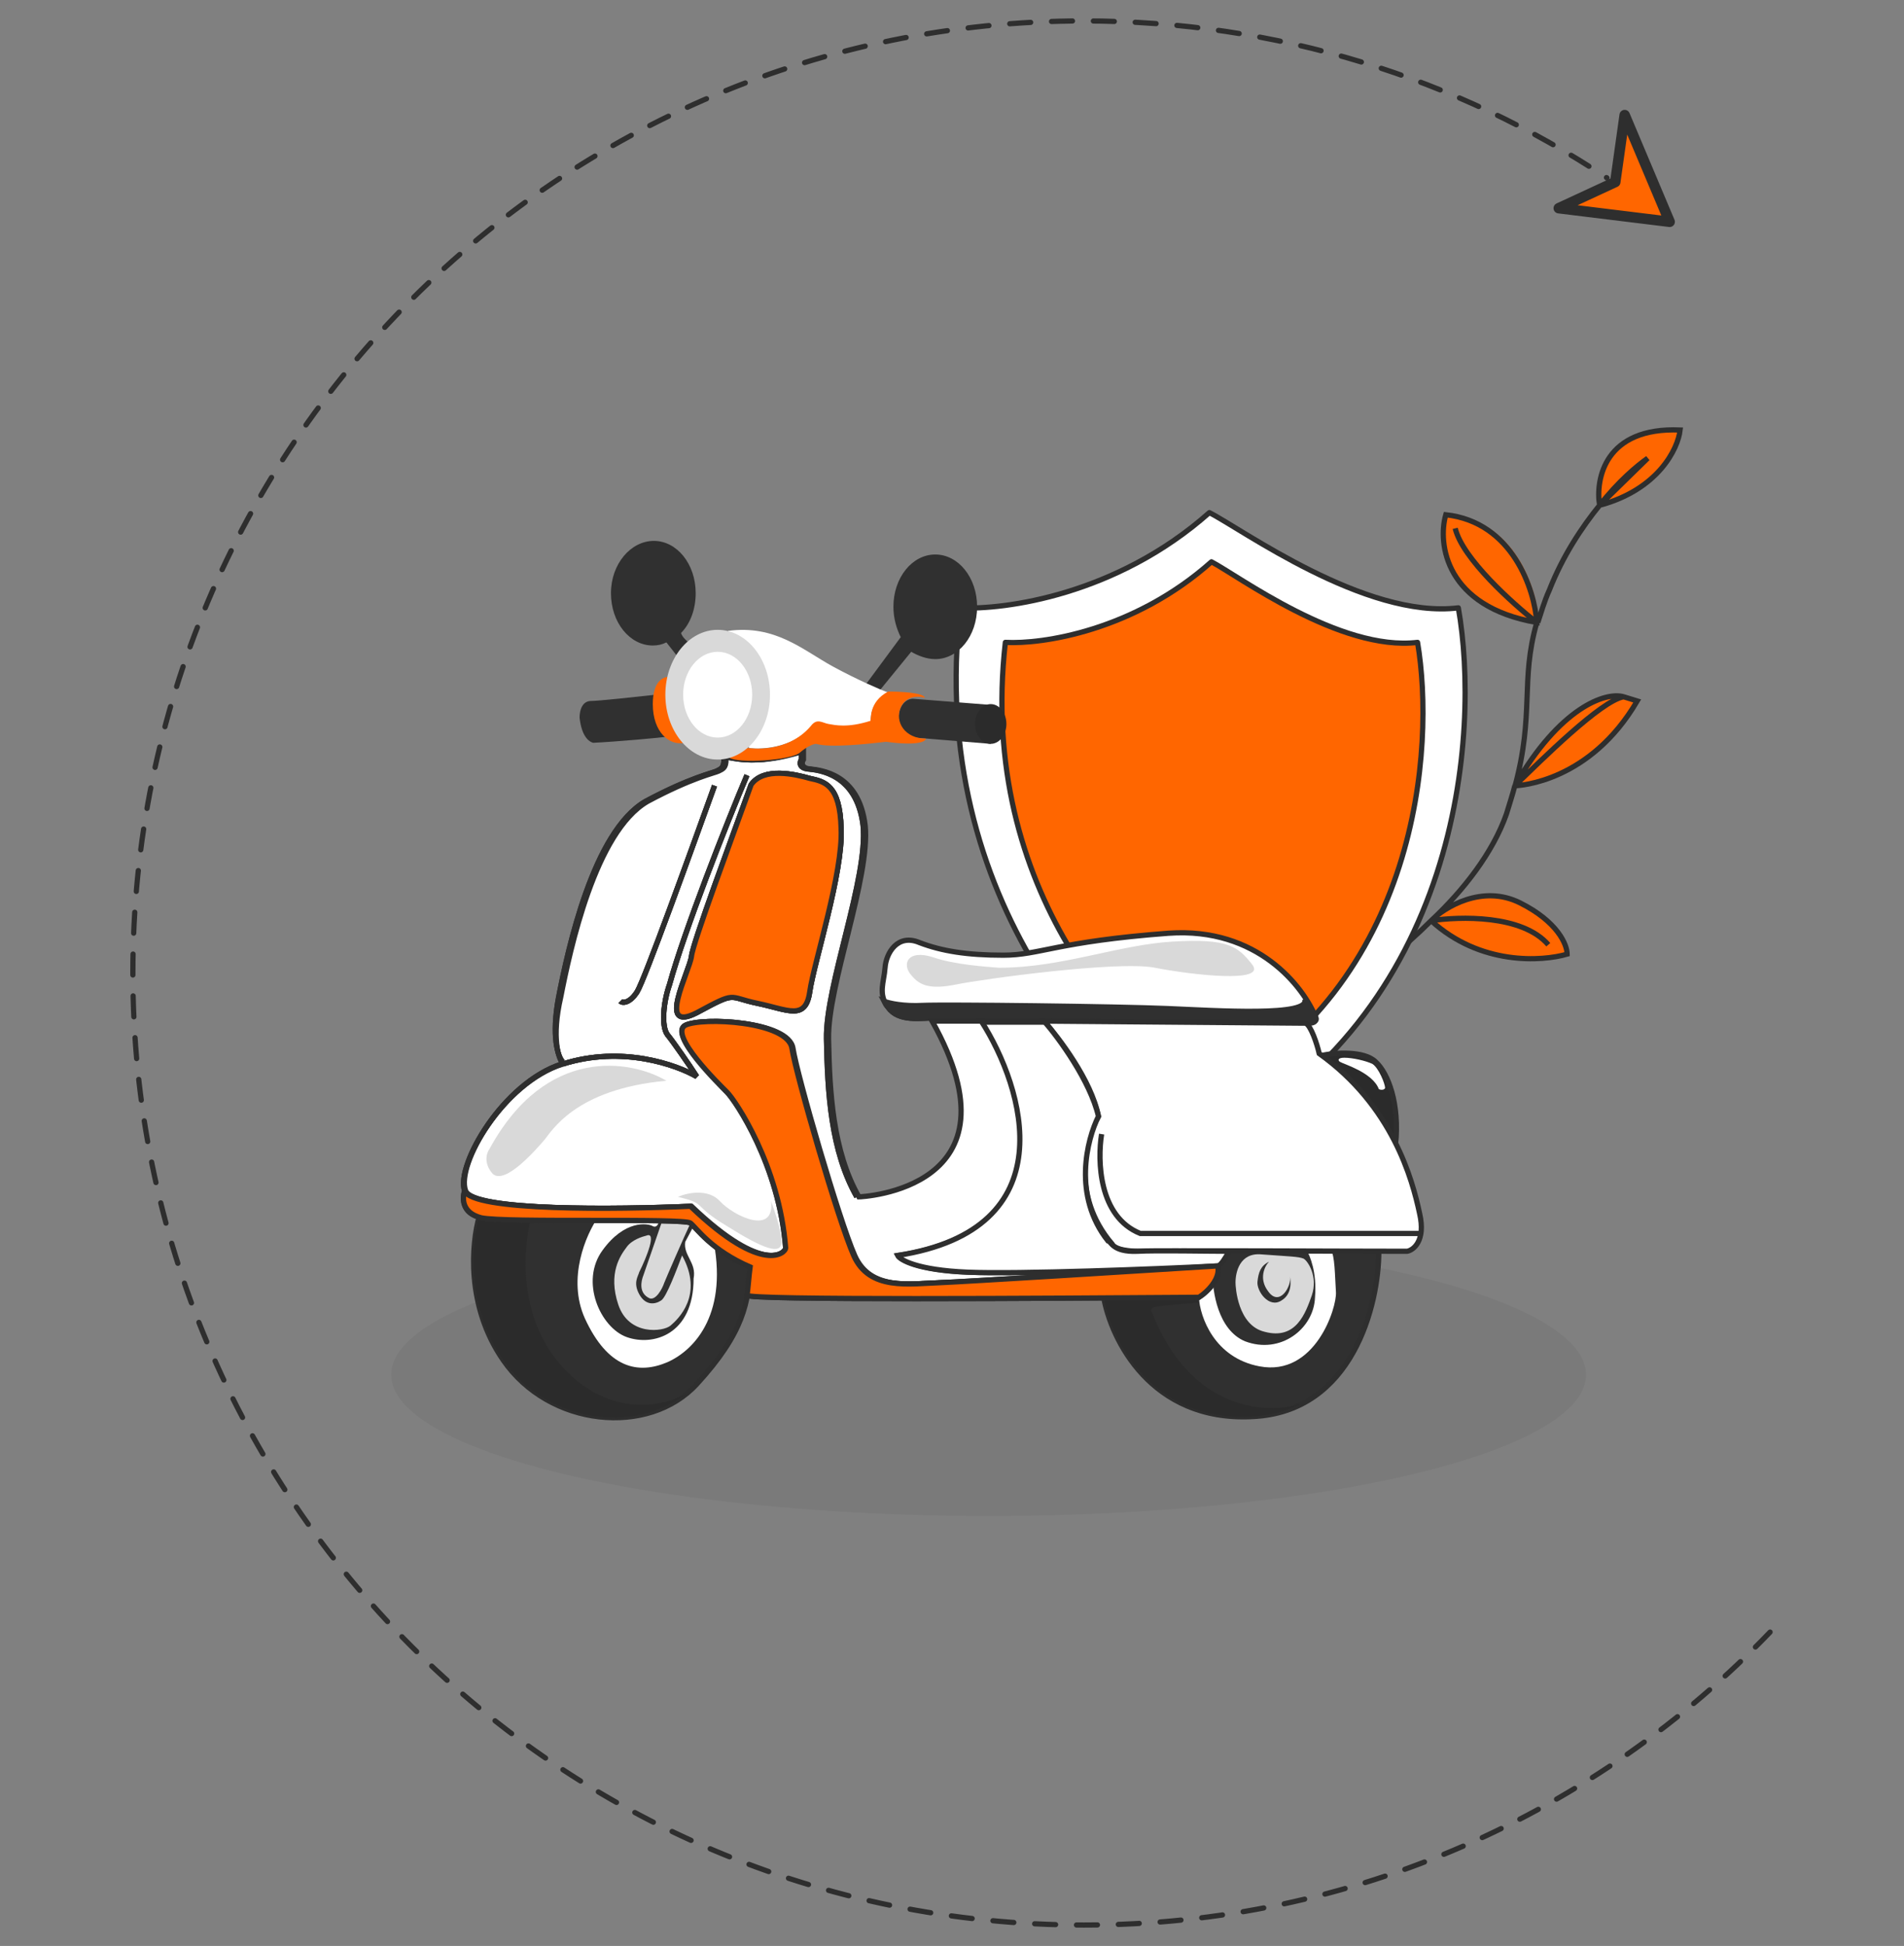 <?xml version="1.0" encoding="utf-8"?>
<!-- Generator: Adobe Illustrator 27.9.2, SVG Export Plug-In . SVG Version: 6.00 Build 0)  -->
<svg version="1.1" id="Layer_1" xmlns="http://www.w3.org/2000/svg" xmlns:xlink="http://www.w3.org/1999/xlink" x="0px" y="0px"
	 viewBox="0 0 182 186" style="enable-background:new 0 0 182 186;" xml:space="preserve">
<rect x="0" y="0" width="182" height="186" fill="#808080" stroke="none"/>
<style type="text/css">
	.st0{fill-opacity:5.000000e-02;}
	.st1{fill:#FF6600;}
	.st2{fill:none;stroke:#2E2E2E;stroke-width:0.5;}
	.st3{fill:#FFFFFF;stroke:#2E2E2E;stroke-width:0.5;stroke-linejoin:round;}
	.st4{fill:#FF6600;stroke:#2E2E2E;stroke-width:0.5;stroke-linejoin:round;}
	.st5{fill:#303030;stroke:#2E2E2E;stroke-width:0.5;}
	.st6{fill:#FFFFFF;}
	.st7{fill:#303030;}
	.st8{fill:#2B2B2B;}
	.st9{fill:#D9D9D9;}
	.st10{fill:#2B2B2B;stroke:#2E2E2E;stroke-width:0.5;}
	.st11{fill:#FFFFFF;stroke:#2E2E2E;stroke-width:0.5;}
	.st12{fill:#303030;stroke:#303030;stroke-width:0.5;}
	.st13{fill:none;stroke:#2E2E2E;stroke-width:0.5;stroke-linecap:round;stroke-linejoin:round;stroke-dasharray:2,2;}
	.st14{fill:#FF6600;stroke:#2E2E2E;stroke-linejoin:round;}
</style>
<g>
	<ellipse class="st0" cx="94.5" cy="131.4" rx="57.1" ry="13.5"/>
	<path class="st1" d="M152.9,48.3c-1.7,2.1-3.5,4.8-4.8,8.1c-0.5,1.1-0.8,2.2-1.1,3.1c-1.6,5.6-0.2,8.7-2.1,15.7
		c4.3-7.5,8.7-9,10.4-8.5l1.3,0.4c-4.5,7.6-11.2,8.1-11.7,8.1c-0.2,0.8-0.5,1.7-0.8,2.7c-1.3,3.7-4.1,7.2-7.1,10.2
		c1.4-1.3,4.9-3.4,8.5-1.7c3.6,1.8,4.5,4,4.5,4.9c-2.4,0.7-8.3,1.1-13-3.2c0,0,0,0,0.1-0.1c3.1-3,5.8-6.5,7.1-10.2
		c0.3-1,0.6-1.8,0.8-2.7c1.9-7,0.5-10.1,2.1-15.7c-8.8-1.4-9.5-7.5-8.7-10.3c6.5,0.7,8.5,7.2,8.7,10.3c0.3-1,0.6-2,1.1-3.1
		C149.4,53.1,151.2,50.3,152.9,48.3c-0.4-2.5,0.5-7.5,7.7-7.2C160.4,42.9,158.5,46.8,152.9,48.3z"/>
	<path class="st2" d="M124.3,97.5c0.9-0.6,7.2-4.2,12.5-9.5 M152.9,48.3c-1.7,2.1-3.5,4.8-4.8,8.1c-0.5,1.1-0.8,2.2-1.1,3.1
		 M152.9,48.3c1.8-2.3,3.6-3.8,4.6-4.5L152.9,48.3z M152.9,48.3c-0.4-2.5,0.5-7.5,7.7-7.2C160.4,42.9,158.5,46.8,152.9,48.3z
		 M146.9,59.5c-2.3-1.8-7.1-6.1-7.8-9 M146.9,59.5c-0.2-3.1-2.3-9.6-8.7-10.3C137.4,52,138.2,58,146.9,59.5z M146.9,59.5
		c-1.6,5.6-0.2,8.7-2.1,15.7 M144.8,75.1c-0.2,0.8-0.5,1.7-0.8,2.7c-1.3,3.7-4.1,7.3-7.2,10.2 M144.8,75.1c2.6-2.5,8.2-8.1,10.4-8.5
		 M144.8,75.1c4.3-7.5,8.7-9,10.4-8.5 M144.8,75.1c0.5,0,7.2-0.4,11.7-8.1l-1.3-0.4 M136.8,88c2.7-0.4,8.7-0.6,11.2,2.3 M136.8,88
		c1.3-1.3,4.9-3.5,8.5-1.7c3.6,1.8,4.5,4,4.5,4.9C147.4,91.9,141.5,92.3,136.8,88z"/>
	<path class="st3" d="M139.4,58.1c-8.9,1.1-20.8-7.6-23.8-9.1c-8.9,7.9-19.6,9.3-23.8,9.1c-3.3,28.2,14.5,46,23.8,51.3
		C139.7,96.9,141.5,70,139.4,58.1z"/>
	<path class="st4" d="M135.5,61.4c-7.4,0.9-17.2-6.4-19.7-7.7c-7.4,6.6-16.2,7.9-19.7,7.7c-2.7,23.8,12,38.8,19.7,43.3
		C135.7,94.1,137.2,71.4,135.5,61.4z"/>
	<path class="st5" d="M105.5,124h9.1l2.8-4.6l14.4,0.2c0,5.1-2.5,15.4-12.1,15.8C110,135.9,106.2,128,105.5,124z"/>
	<path class="st6" d="M114.6,124l2.8-4.6l9.8,0.1c0.4,0.4,0.4,2.5,0.5,4c0.1,1.5-2,8.1-7.3,7.1C116.1,129.8,114.7,125.9,114.6,124z"
		/>
	<path class="st7" d="M115.9,121.7l1.4-2.3l7.6,0.1c0.3,0.5,1,2.1,0.8,4.5c-0.1,3-3.3,5.5-6.7,4.2
		C116.4,127.1,115.9,123.4,115.9,121.7z"/>
	<path class="st8" d="M105.5,124h9.1v0.5c-1.1,0.1-3.5,0.3-4.1,0.4c-0.6,0.1-0.5,0.4-0.4,0.5c3.7,9.5,11,9.8,14.2,8.8
		c-1.3,0.7-2.9,1.1-4.7,1.2C110,135.9,106.2,128,105.5,124z"/>
	<path class="st9" d="M120.6,119.9c-2.1-0.2-2.5,1.7-2.5,2.7c0,0.4,0.2,4.1,2.8,4.7c3,0.8,3.9-1.8,4.5-3.5c0.6-1.8-0.4-3.3-0.8-3.5
		C124.1,120.1,123.3,120.1,120.6,119.9z"/>
	<path class="st7" d="M121.2,123.4c-0.9-1.2-0.3-2.4,0.1-2.8c-0.8,0.4-1,1-1.1,1.9c-0.1,0.9,1.1,2.6,2.3,1.8c1-0.6,0.9-1.8,0.8-2.3
		C123.5,122.9,122.3,125,121.2,123.4z"/>
	<path class="st10" d="M131.5,101.5c-1.1-1.1-4-0.9-5.2-0.6c3.8,2.8,6.3,6.8,7.1,8.5C133.8,105.5,132.7,102.6,131.5,101.5z"/>
	<path class="st6" d="M131.8,104.1c-0.6-1.6-3.4-2.4-3.7-2.6c-0.2-0.1-0.3-0.4,0.4-0.4c0.8,0,2.1,0.3,2.7,0.6
		c0.6,0.4,1.2,1.9,1.2,2.3C132.3,104.2,132,104.2,131.8,104.1z"/>
	<path class="st5" d="M48.1,130c-3.6-5.2-3-11.2-2.3-13.7h20.2l5.7,4.7c-0.1,3.4-0.6,6.4-5.1,11.3C62,137.3,52.5,136.4,48.1,130z"/>
	<path class="st8" d="M48.1,130c-3.6-5.2-3-11.2-2.3-13.7h5c-0.8,2.9-1.4,9.7,3.1,14.5c4.5,4.8,9.7,3.6,11.7,2.4
		C60.7,137.1,52.2,136,48.1,130z"/>
	<path class="st6" d="M57.2,116.3h8.7l2.2,1.8c1.6,7.3-1.6,10.9-4.3,12.1c-2.8,1.2-5.7,0.6-7.9-4.2C54.2,122.2,56,118,57.2,116.3z"
		/>
	<path class="st7" d="M62.4,117.2c0.4,0.2,0.6-0.3,0.6-0.6l2.9-0.4l0.4,0.9c0,0.1-0.2,0.5-0.8,1.6c-0.2,1.3,1.1,2,0.8,3.5
		c0,5.4-3.9,6.5-6.4,5.6c-2.5-0.9-4.5-5.3-2.3-8.3C59.7,116.6,61.9,116.9,62.4,117.2z"/>
	<path class="st9" d="M61.5,121.9l1.8-5.2l2.4-0.8l0.4,0.8c-0.8,1.7-2.4,5.4-2.6,5.9c-0.2,0.6-0.8,1.7-1.4,1.5
		C61,123.6,61.3,122.4,61.5,121.9z"/>
	<path class="st9" d="M59.9,119.2c0.5-0.7,1.5-1,1.9-1.1c1-0.4,0,2.1-0.7,3.5c-0.1,0.4-0.6,1,0,2.1c0.6,1.1,1.5,1,2.1,0.6
		c0.5-0.3,1.5-3,2-4.3c2.1,3.8-0.4,6.1-1.1,6.7c-0.7,0.6-4,1-5-2C58.1,121.7,59.3,120,59.9,119.2z"/>
	<path class="st6" d="M111.7,89.2c8.5-0.6,12.9,5.1,14.1,8.1c0.1,0.3-0.2,0.4-0.6,0.4c-0.4,0.1-34.6-0.4-35.9-0.4
		c-1.3,0-3.4,0.4-4.4-1c-1-1.3-0.4-2.4-0.3-3.8c0.1-1.4,1.2-3.3,3.3-2.4c2.1,0.8,4.5,1.2,8,1.2S101,90,111.7,89.2z"/>
	<path class="st11" d="M111.7,89.2c8.5-0.6,12.9,5.1,14.1,8.1c0.1,0.3-0.2,0.4-0.6,0.4c-0.4,0.1-34.6-0.4-35.9-0.4
		c-1.3,0-3.4,0.4-4.4-1c-1-1.3-0.4-2.4-0.3-3.8c0.1-1.4,1.2-3.3,3.3-2.4c2.1,0.8,4.5,1.2,8,1.2S101,90,111.7,89.2z"/>
	<path class="st12" d="M89.3,97.3c-1.3,0-3.4,0.4-4.4-1c-0.2-0.2-0.3-0.4-0.4-0.6c0.5,0.2,1.9,0.5,3.7,0.4
		c2.2-0.1,18.7,0.1,23.4,0.3c4.7,0.2,13.8,0.8,13.1-0.9c0.5,0.7,0.8,1.4,1,1.9c0.1,0.3-0.2,0.4-0.6,0.4
		C124.8,97.8,90.6,97.3,89.3,97.3z"/>
	<path class="st9" d="M89.2,91.5c2,0.7,5,0.9,6.3,1c6,0,11.4-2.2,16.6-2.5c5.2-0.3,6.2,0.4,7.6,2.2c1.4,1.8-5.7,1-9.3,0.3
		c-3.5-0.7-16.6,1.1-19,1.6c-2.5,0.5-3.5,0.1-4.3-0.9C86.2,92.2,86.7,90.7,89.2,91.5z"/>
	<path class="st6" d="M76.6,72.7v-0.8c-5.7,1.8-7.4,0-7.4,0.8s-0.3,0.9-0.7,1.1c-0.4,0.2-2.5,0.6-6.8,2.9c-5,2.9-7.4,14.1-8.3,18.7
		c-0.7,3.7-0.1,5.7,0.4,6.2c-5.7,1.8-10.2,9.6-9.3,12.1c0.7,2,14.7,1.8,21.6,1.5c7,6.7,9.1,4.4,9.1,4c-0.6-7.9-4.8-14.1-5.6-14.9
		c-0.8-0.8-5.6-5.5-4-6.4c1.6-0.8,9.8-0.4,10.2,2.2c0.4,2.6,4.4,16.4,5.9,19.8s5.3,2.7,8.3,2.6c2.4-0.1,18.6-1.1,26.5-1.6
		c-5.9,0.3-19,0.8-23.9,0.6c-4.9-0.2-6.5-1.2-6.7-1.6c16.2-2.5,12.1-16,8-22.4h-4.8c9,16.1-6.8,16.8-7,16.8
		c-2.5-4.4-2.8-10-2.9-15.1c-0.1-5.1,4-15.4,3.5-20.4c-0.6-5-4.3-5.3-5.3-5.4C76.4,73.6,76.4,73,76.6,72.7z"/>
	<path class="st6" d="M105,106.7c-0.7-3.5-3.7-7.5-5.2-9.1l24.9,0.3c0.6,0.2,1.1,2,1.3,2.9c7,5,8.9,12,9.6,15.3
		c0.6,2.6-0.6,3.5-1.2,3.6c-7.2,0-22.3-0.1-24.7,0c-3,0.1-3.5-0.5-3.5-0.7C102.3,114.3,103.8,108.8,105,106.7z"/>
	<path class="st2" d="M53.8,101.7c-5.7,1.8-10.2,9.6-9.3,12.1c0.7,2,14.7,1.8,21.6,1.5c7,6.7,9.1,4.4,9.1,4
		c-0.6-7.9-4.8-14.1-5.6-14.9c-0.8-0.8-5.6-5.5-4-6.4c1.6-0.8,9.8-0.4,10.2,2.2c0.4,2.6,4.4,16.4,5.9,19.8s5.3,2.7,8.3,2.6
		c2.4-0.1,18.6-1.1,26.5-1.6c-5.9,0.3-19,0.8-23.9,0.6c-4.9-0.2-6.5-1.2-6.7-1.6c16.2-2.5,12.1-16,8-22.4h-4.8
		c9,16.1-6.8,16.8-7,16.8c-2.5-4.4-2.8-10-2.9-15.1c-0.1-5.1,4-15.4,3.5-20.4c-0.6-5-4.3-5.3-5.3-5.4c-0.8-0.1-0.8-0.6-0.6-0.9v-0.8
		c-5.7,1.8-7.4,0-7.4,0.8s-0.3,0.9-0.7,1.1c-0.4,0.2-2.5,0.6-6.8,2.9c-5,2.9-7.4,14.1-8.3,18.7C52.7,99.2,53.4,101.2,53.8,101.7z
		 M53.8,101.7c5.7-1.8,10.9,0.1,12.8,1.2c-0.7-1.1-2.3-3.4-2.8-4c-0.6-0.8-0.4-3.1,0.2-4.8c1.4-5.1,5.5-15.5,7.4-20 M59.3,95.7
		c0.2,0.2,0.9,0.2,1.6-0.9c0.7-1.1,5.2-13.6,7.4-19.7 M105.3,108.4c-0.4,2.5-0.3,7.9,3.7,9.5h26.7 M71.8,75
		c-1.8,5-5.6,15.2-5.7,16.4c-0.2,1.5-3.4,7.4,0.5,5.4c3.9-2.1,2.9-1.5,5.8-0.9c2.9,0.6,4.6,1.7,5-1.1c0.4-2.8,3.2-11.4,3-15.6
		c-0.1-4.2-1.6-4.5-3-4.8C76,74,73,73.3,71.8,75z M99.8,97.6c1.4,1.6,4.5,5.6,5.2,9.1c-1.2,2.1-2.7,7.5,1.3,12.2
		c0,0.2,0.6,0.8,3.5,0.7c2.4-0.1,17.5,0,24.7,0c0.6-0.1,1.8-1,1.2-3.6c-0.7-3.3-2.6-10.3-9.6-15.3c-0.2-0.9-0.8-2.7-1.3-2.9
		L99.8,97.6z"/>
	<path class="st6" d="M85.8,120c16.2-2.5,12.1-16,8-22.4h6c1.4,1.6,4.4,5.7,5.2,9.1c-1.1,2.2-2.5,7.6,0.9,11.9c0.3,0,0.4,1.1,2.8,1
		c1.9-0.1,6.7,0,8.8,0c-0.2,0.5-0.8,1.4-1.1,1.4c0.3,1.2-1,2.5-1.8,3c-14.5,0.1-43.3,0.3-43.2-0.2c0.1-0.5,0.2-2,0.3-2.7
		c-3.7-1.6-5.1-3.7-5.7-4.2c-0.6-0.5-17.7,0-20-0.5c-1.9-0.4-1.8-1.9-1.6-2.5c0.7,2,14.7,1.8,21.6,1.5c7,6.7,9.1,4.4,9.1,4
		c-0.6-7.9-4.8-14.1-5.6-14.9c-0.8-0.8-5.6-5.5-4-6.4c1.6-0.8,9.8-0.4,10.2,2.2c0.4,2.6,4.4,16.4,5.9,19.8s5.3,2.7,8.3,2.6
		c2.4-0.1,18.6-1.1,26.5-1.6c-5.9,0.3-19,0.8-23.9,0.6C87.6,121.5,86,120.5,85.8,120z"/>
	<path class="st6" d="M66.1,91.4C66.3,90.3,70,80,71.8,75c1.1-1.7,4.2-1,5.6-0.6c1.4,0.4,2.9,0.6,3,4.8c0.1,4.2-2.6,12.7-3,15.6
		c-0.4,2.8-2.1,1.7-5,1.1c-2.9-0.6-1.9-1.1-5.8,0.9C62.7,98.9,65.9,92.9,66.1,91.4z"/>
	<path class="st2" d="M81.9,114.4c-2.5-4.4-2.8-10-2.9-15.1c-0.1-5.1,4-15.4,3.5-20.4c-0.6-5-4.3-5.3-5.3-5.4
		c-0.8-0.1-0.8-0.6-0.6-0.9v-0.8c-5.7,1.8-7.4,0-7.4,0.8s-0.3,0.9-0.7,1.1c-0.4,0.2-2.5,0.6-6.8,2.9c-5,2.9-7.4,14.1-8.3,18.7
		c-0.7,3.7-0.1,5.7,0.4,6.2 M116.4,121c-5.9,0.3-19,0.8-23.9,0.6c-4.9-0.2-6.5-1.2-6.7-1.6c16.2-2.5,12.1-16,8-22.4h6
		c1.4,1.6,4.4,5.7,5.2,9.1c-1.1,2.2-2.5,7.6,0.9,11.9c0.3,0,0.4,1.1,2.8,1c1.9-0.1,6.7,0,8.8,0C117.2,120.1,116.7,121,116.4,121z
		 M116.4,121c-7.8,0.5-24.1,1.6-26.5,1.6c-3,0.1-6.8,0.8-8.3-2.6s-5.4-17.2-5.9-19.8c-0.4-2.6-8.6-3-10.2-2.2
		c-1.6,0.8,3.2,5.5,4,6.4c0.8,0.8,5,7,5.6,14.9c0,0.4-2.1,2.7-9.1-4c-6.9,0.3-20.9,0.5-21.6-1.5 M116.4,121c0.3,1.2-1,2.5-1.8,3
		c-14.5,0.1-43.3,0.3-43.2-0.2c0.1-0.5,0.2-2,0.3-2.7c-3.7-1.6-5.1-3.7-5.7-4.2c-0.6-0.5-17.7,0-20-0.5c-1.9-0.4-1.8-1.9-1.6-2.5
		 M44.4,113.8c-0.8-2.5,3.7-10.3,9.3-12.1 M53.8,101.7c5.7-1.8,10.9,0.1,12.8,1.2c-0.7-1.1-2.3-3.4-2.8-4c-0.6-0.8-0.4-3.1,0.2-4.8
		c1.4-5.1,5.5-15.5,7.4-20 M59.3,95.7c0.2,0.2,0.9,0.2,1.6-0.9s5.2-13.6,7.4-19.7 M71.8,75c-1.8,5-5.6,15.2-5.7,16.4
		c-0.2,1.5-3.4,7.4,0.5,5.4c3.9-2.1,2.9-1.5,5.8-0.9c2.9,0.6,4.6,1.7,5-1.1c0.4-2.8,3.2-11.4,3-15.6c-0.1-4.2-1.6-4.5-3-4.8
		C76,74,73,73.3,71.8,75z"/>
	<path class="st1" d="M89.9,122.6c2.4-0.1,18.6-1.1,26.5-1.6c0.3,1.2-1,2.5-1.8,3c-14.5,0.1-43.3,0.3-43.2-0.2
		c0.1-0.5,0.2-2,0.3-2.7c-3.7-1.6-5.1-3.7-5.7-4.2c-0.6-0.5-17.7,0-20-0.5c-1.9-0.4-1.8-1.9-1.6-2.5c0.7,2,14.7,1.8,21.6,1.5
		c7,6.7,9.1,4.4,9.1,4c-0.6-7.9-4.8-14.1-5.6-14.9c-0.8-0.8-5.6-5.5-4-6.4c1.6-0.8,9.8-0.4,10.2,2.2c0.4,2.6,4.4,16.4,5.9,19.8
		S87,122.7,89.9,122.6z"/>
	<path class="st1" d="M66.1,91.4C66.3,90.3,70,80,71.8,75c1.1-1.7,4.2-1,5.6-0.6c1.4,0.4,2.9,0.6,3,4.8c0.1,4.2-2.6,12.7-3,15.6
		c-0.4,2.8-2.1,1.7-5,1.1c-2.9-0.6-1.9-1.1-5.8,0.9C62.7,98.9,65.9,92.9,66.1,91.4z"/>
	<path class="st2" d="M81.9,114.4c-2.5-4.4-2.8-10-2.9-15.1c-0.1-5.1,4-15.4,3.5-20.4c-0.6-5-4.3-5.3-5.3-5.4
		c-0.8-0.1-0.8-0.6-0.6-0.9v-0.8c-5.7,1.8-7.4,0-7.4,0.8s-0.3,0.9-0.7,1.1c-0.4,0.2-2.5,0.6-6.8,2.9c-5,2.9-7.4,14.1-8.3,18.7
		c-0.7,3.7-0.1,5.7,0.4,6.2 M44.4,113.8c0.7,2,14.7,1.8,21.6,1.5c7,6.7,9.1,4.4,9.1,4c-0.6-7.9-4.8-14.1-5.6-14.9
		c-0.8-0.8-5.6-5.5-4-6.4c1.6-0.8,9.8-0.4,10.2,2.2c0.4,2.6,4.4,16.4,5.9,19.8s5.3,2.7,8.3,2.6c2.4-0.1,18.6-1.1,26.5-1.6
		c0.3,1.2-1,2.5-1.8,3c-14.5,0.1-43.3,0.3-43.2-0.2c0.1-0.5,0.2-2,0.3-2.7c-3.7-1.6-5.1-3.7-5.7-4.2c-0.6-0.5-17.7,0-20-0.5
		C44.1,115.9,44.2,114.5,44.4,113.8z M44.4,113.8c-0.8-2.5,3.7-10.3,9.3-12.1 M53.8,101.7c5.7-1.8,10.9,0.1,12.8,1.2
		c-0.7-1.1-2.3-3.4-2.8-4c-0.6-0.8-0.4-3.1,0.2-4.8c1.4-5.1,5.5-15.5,7.4-20 M59.3,95.7c0.2,0.2,0.9,0.2,1.6-0.9s5.2-13.6,7.4-19.7
		 M71.8,75c-1.8,5-5.6,15.2-5.7,16.4c-0.2,1.5-3.4,7.4,0.5,5.4c3.9-2.1,2.9-1.5,5.8-0.9c2.9,0.6,4.6,1.7,5-1.1
		c0.4-2.8,3.2-11.4,3-15.6c-0.1-4.2-1.6-4.5-3-4.8C76,74,73,73.3,71.8,75z"/>
	<path class="st2" d="M93.8,97.7h6"/>
	<path class="st9" d="M46.8,109.8c5.4-9.9,13.5-8.5,16.9-6.5c-8.8,0.8-11,4.9-11.7,5.7s-3.7,4.3-4.9,3.2
		C46.2,111.2,46.5,110.2,46.8,109.8z"/>
	<path class="st9" d="M73.7,114.8c0.4,3.3-3.5,1.5-4.9,0c-1.1-1.2-3.1-0.8-4-0.4c2.9,0.7,1.2,0.7,4.7,2.8c3.5,2.2,5.2,2.8,5.2,1.5
		C74.7,117.6,74,115.6,73.7,114.8z"/>
	<path class="st7" d="M58.4,56.7c0,2.8,1.8,5,4,5c0.5,0,0.9-0.1,1.3-0.3l1.1,1.4l1.1-1.3c-0.2-0.2-0.7-0.6-0.8-1
		c0.9-0.9,1.4-2.3,1.4-3.8c0-2.8-1.8-5-4-5C60.3,51.7,58.4,53.9,58.4,56.7z"/>
	<path class="st7" d="M89.4,63c2.2,0,4-2.2,4-5c0-2.8-1.8-5-4-5s-4,2.2-4,5c0,1.1,0.3,2.1,0.7,2.9l-3.4,4.6l1.3,0.6l3.1-3.8
		C87.8,62.7,88.6,63,89.4,63z"/>
	<path class="st7" d="M85.9,68.6c0,1.1,0.7,1.9,1.5,1.9l7.3,0.6l0.3-3.7l-7.6-0.6C86.6,66.7,85.9,67.5,85.9,68.6z"/>
	<ellipse class="st8" cx="94.7" cy="69.2" rx="1.5" ry="1.9"/>
	<path class="st7" d="M56.7,71c2.1-0.1,6.7-0.5,7.1-0.6c-0.5,0-1-2.6-1.1-4c-1.8,0.2-5.5,0.6-6.2,0.6c-0.8,0-1.1,0.8-1.1,1.6
		C55.6,70.4,56.3,70.9,56.7,71z"/>
	<path class="st6" d="M77.6,69.4c-2.3,2.6-5.9,2.1-6,2.1l-2-11.2c4.5-0.6,7.1,1.8,10,3.4c2.4,1.3,4.5,2.2,5.3,2.5
		c-1.9,1-1.6,2.6-1.7,2.8c-2.1,0.7-3.4,0.4-4,0.3C78.7,69.2,78.2,68.7,77.6,69.4z"/>
	<path class="st1" d="M71.5,71.5c0.1,0,3.7,0.6,6-2.1c0.6-0.8,1.1-0.3,1.7-0.2c0.6,0.1,1.8,0.4,4-0.3c0.1-0.1-0.2-1.8,1.7-2.8
		c1.1,0,3.4,0.1,3.5,0.6c-0.6-0.2-1.8-0.2-2.3,0.9c-0.6,1.4,0.4,3,2.4,3c0,0.3-0.9,0.7-3.8,0.3c-1.7,0.2-5.3,0.6-6.7,0.2
		c-0.2,0-0.8,0.2-1.5,0.8c-0.8,0.8-6.1,1.1-6.8,0.5C69.2,72,70.7,71.6,71.5,71.5z"/>
	<path class="st1" d="M62.4,67.3c0-2.2,1-2.6,1.5-2.6c-0.4,3.2,0.8,5.6,1.5,6.3C64,71.3,62.4,70,62.4,67.3z"/>
	<ellipse class="st9" cx="68.6" cy="66.4" rx="5" ry="6.2"/>
	<ellipse class="st6" cx="68.6" cy="66.4" rx="3.3" ry="4.1"/>
</g>
<g>
	<path class="st13" d="M169.2,156c-16.5,17.2-39.8,28-65.6,28c-50.2,0-90.9-40.7-90.9-91c0-50.3,40.7-91,90.9-91
		c18.5,0,35.7,5.5,50,15"/>
	<path class="st14" d="M149,19.9l10.6,1.3l-4.3-10.2l-0.9,6.4L149,19.9z"/>
</g>
</svg>
